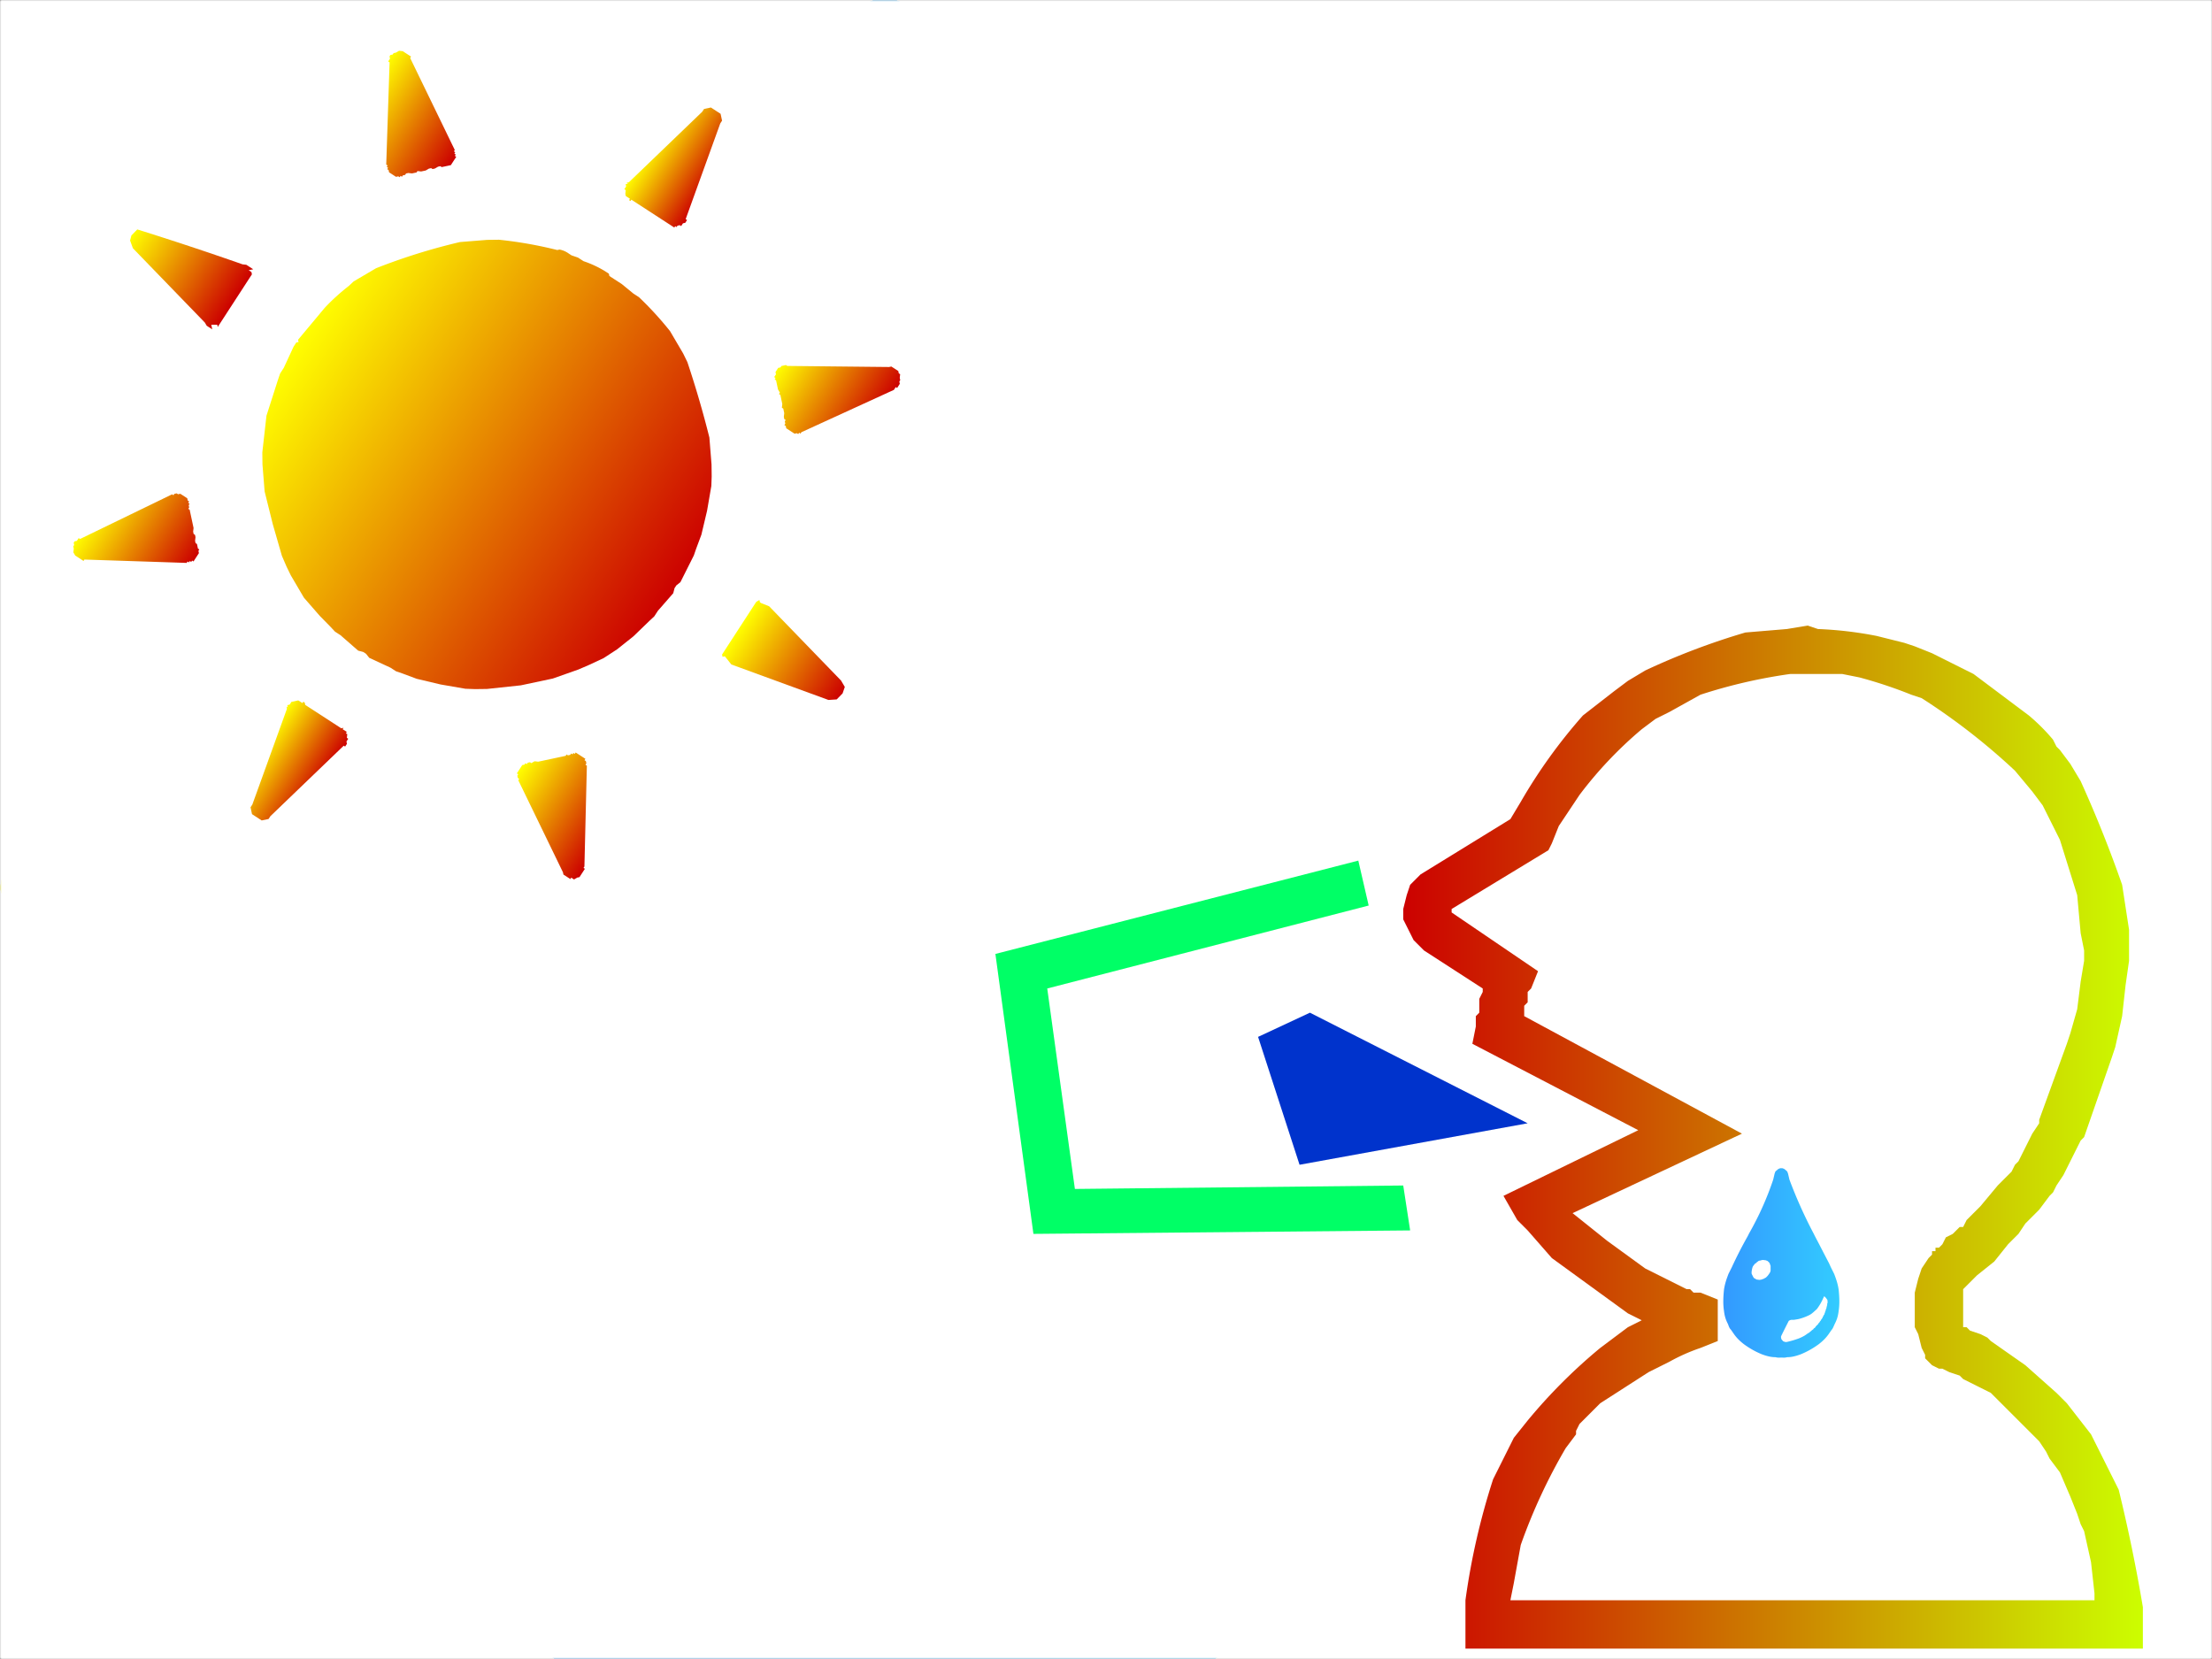 <svg xmlns:xlink="http://www.w3.org/1999/xlink" image-rendering="optimizeSpeed" baseProfile="basic" version="1" xmlns="http://www.w3.org/2000/svg" viewBox="0 0 640 480"><rect x="0" y="0" width="640" height="480" fill="#333333" stroke="none"/><defs><mask id="o"><path fill="#FFF" d="M0 0h640v480H0z"/></mask><linearGradient id="a"><stop offset="0" stop-color="#c00"/><stop offset="1" stop-color="#cf0"/></linearGradient><linearGradient id="b"><stop offset="0" stop-color="#c00"/><stop offset="1" stop-color="#cf0"/></linearGradient><linearGradient id="r" xlink:href="#a" y1="1" x2="1" y2="1"/><linearGradient id="u" xlink:href="#b" y1="1" x2="1" y2="1"/><linearGradient id="c"><stop offset="0" stop-color="#33f"/><stop offset="0" stop-color="#39f"/><stop offset="1" stop-color="#3cf"/><stop offset="1" stop-color="#39f"/><stop offset="1" stop-color="#33f"/></linearGradient><linearGradient id="d" xlink:href="#c" y1="1" x2="1" y2="1"/><symbol id="t" overflow="visible" preserveAspectRatio="none"><path fill="url(#d)" d="M390 268l-5-11-12-23-16-31-10-19-4-8a1251 1251 0 0 1-65-145l-4-17-1-2c0-2-1-3-3-5l-6-5-5-2h-6l-5 2-6 5c-2 2-3 3-3 5l-1 2-4 17a817 817 0 0 1-65 145l-4 8a1140 1140 0 0 0-43 84l-9 18c-4 11-9 23-12 42-2 20-3 39 0 58 2 18 7 28 11 36 3 9 5 12 8 15l9 13c6 8 13 16 26 26 15 11 31 20 48 27 16 6 27 8 37 8 8 2 12 1 16 1s8 1 16-1c10 0 21-2 37-8 17-7 33-16 48-27 13-10 20-18 26-26l9-13c3-3 4-6 8-15 4-8 9-18 11-36 3-19 2-38 0-58-3-19-8-31-12-42l-9-18c-1-3 0-1 0 0zm-11 104v2l-1 3v2l-1 1v1l-1 2v2l-1 2-1 2v2l-1 1v1l-1 3-1 1-1 1v1l-1 2-1 1v1l-1 2-2 3-1 1v1h-1v2l-2 1v1l-1 1-1 2-2 2-1 1v1l-1 1-1 1-2 2a18 18 0 0 0-2 2l-1 1-1 2-1 1-1 1-2 1-2 3-2 1-1 1-1 1h-1v1h-1v1l-2 1-3 3-3 1v1h-1l-1 1h-1v1h-1l-1 1-1 1h-1l-1 1a113 113 0 0 1-16 8 252 252 0 0 1-34 10h-3l-6-2-5-6-1-6 1-3a2927 2927 0 0 1 20-40 15 15 0 0 1 7-3h7l12-2a142 142 0 0 0 30-11l5-3 5-4 10-9a141 141 0 0 0 17-29l3-6 6 6v1l2 2 1 3v7l-1 1v5l-1 1zm-169-74l-1 1h-2l-1 1h-1s1 0 0 0l-2 1-6 1-8-1-5-3-2-1-2-3-4-8c-1-4 0-9 1-14 1-4 2-7 4-9l3-4 1-1 2-1a28 28 0 0 1 6-5l1-1 2-1h2l3-1 5-1 8 1 5 2 2 2 3 3 3 8v13c-1 5-3 7-5 10l-3 4-2 2-3 3-3 1v1c-1 0-1 0 0 0h-1z"/></symbol><linearGradient id="e"><stop offset="0" stop-color="#ff0"/><stop offset="1" stop-color="#c00"/></linearGradient><linearGradient id="f" xlink:href="#e" x2="1"/><linearGradient id="g" xlink:href="#e" x2="1"/><linearGradient id="h" xlink:href="#e" x2="1"/><linearGradient id="i" xlink:href="#e" x2="1"/><linearGradient id="j" xlink:href="#e" y1="1" x2="1" y2="1"/><linearGradient id="k" xlink:href="#e" x2="1"/><linearGradient id="l" xlink:href="#e" x2="1"/><linearGradient id="m" xlink:href="#e" x2="1"/><linearGradient id="n" xlink:href="#e" x2="1"/><symbol id="s" overflow="visible" preserveAspectRatio="none"><path fill="url(#f)" d="M242 75v-1h31v-1h1v-1l1-1h1v-2l1-1v-2h-1L262 6V4l-1-1-1-1-1-1h-3-4l-1 1-1 1-1 1v2l-14 60-1 1h1l-1 1 1 1v2h1l1 2 1 1h3v1h1z"/><path fill="url(#g)" d="M106 137h1v1h1v1h1l1 1h5l1-1h1v-1h1v-1l1-1v-1l1-1 2-1 1-1 1-1v-1l2-1 2-2 1-2 1-1h1l1-1 1-2 1-1h1l1-1 1-1 1-1 1-1v-6h-1v-1h-1v-1h-1v-1L83 75v-1h-6l-2 1-1 2-1 1v1l-1 1v1l1 1v2h1l32 53z"/><path fill="url(#h)" d="M394 137v1h1l1 1h6l1-1h1v-1 1-1h1v-1 1-1l33-52v-2h1v-3l-1-1v-1l-1-1-1-2h-1l-1-1h-5l-1 1-52 33h-1l-1 1-1 1v1l-1 1v3l1 1v2h1v1h1l1 1 1 1 1 1 1 1 2 1v1h1l2 2 2 2 1 2h1l1 1 1 1 1 2 1 1h1v1l1 1z"/><path fill="url(#i)" d="M406 376h-1v-1l-1-1h-1v-1h-7v1h-1v1h-1 1-1v1l-1 1h-1v1l-2 2-1 1-1 1-2 2-2 2-2 2-1 1-1 1-2 1-1 2h-1l-1 1v1h-1v1l-1 1v6h1v1l1 1h1v1l53 32 1 1h5v-1h2l1-2 1-1v-6h-1v-1l-32-52z"/><path fill="url(#j)" d="M507 249l-61-14-5 1h-1l-1-1-1 2v38l1 1 1-1 6 2 61-14 4-3 1-5-1-4-4-2z"/><path fill="url(#k)" d="M117 374v-1h-1l-1-1h-5l-1 1h-1l-1 1v1h-1l-32 53h-1v2l-1 1v1l1 1v1l1 1 1 2 2 1h6v-1l53-32v-1h1v-1h1v-1h1v-6l-1-1v-1h-1l-1-1-1-1h-1l-1-1-1-2-1-1h-1l-1-1-1-2-2-2-1-1-1-1-1-1-1-1-2-2h-1v-1l-1-1v-1h-1z"/><path fill="url(#l)" d="M269 438v-1 1h-19-7l-1-1h-1v1h-3l-1 1-1 1-1 1v2l-1 1 1 1h-1l1 1 14 60v2l1 1 1 1 1 1h7l1-1 1-1 1-1v-2l14-60h1v-2l-1-1v-2h-1l-1-2h-1v-1h-3v-1l-1 1z"/><path fill="url(#m)" d="M70 276l3-2 1 1v-38l-1-1h-2l1-1 1-1h-5l-2 1a1971 1971 0 0 0-65 17l-1 5 1 3 4 3 61 14 2 1h4c1 0 0 0 0 0l-1-1-1-1z"/><path fill="url(#n)" d="M256 120l-1-1h-3a64 64 0 0 0-14 2h-4l-4 1h-2a14 14 0 0 0-6 1l-1 1a251 251 0 0 0-33 14l-6 4-13 10a367 367 0 0 0-34 41l-6 12-1 2-1 4a126 126 0 0 0-5 19l-3 25 1 1-1 1v3l1 7 1 7v4l1 4 6 22 10 20 4 6 10 13 15 14 15 13 6 4 5 3 14 7 14 4 9 2 4 1h4l7 1 7 1 3-1h2l3 1 7-1 7-1h4l4-1 9-2 14-5 14-6 5-3 6-4 16-13 14-14 10-13 4-6 5-8 4-9 4-12 3-13 1-4v-4l1-7 1-7-1-3v-2l1-3-1-9-1-9-1-4-2-9-5-14-6-14-3-5-4-6-10-13a610 610 0 0 0-36-31l-5-3-14-7a201 201 0 0 0-27-7h-4l-9-1h-9z"/></symbol></defs><g mask="url(#o)"><path fill="#fff" d="M0 0h640v480H0z"><animate id="q" begin="0s;p.click" dur="29999s" attributeName="visibility" from="visible" to="visible"/></path><g><set fill="freeze" begin="q.begin" attributeName="visibility" to="visible"/><set fill="freeze" begin="q.begin+10.00s" attributeName="visibility" to="hidden"/><use xlink:href="#s"><set fill="freeze" begin="q.begin" attributeName="display" to="inline"/><animateTransform fill="freeze" begin="q.begin+0.00s" dur="2.00s" attributeName="transform" type="translate" from="141.125,134.062" to="140.812,134.125"/><animateTransform fill="freeze" begin="q.begin+0.00s" dur="2.00s" attributeName="transform" type="scale" from="0.504,0.504" to="0.478,0.478" additive="sum"/><animateTransform fill="freeze" begin="q.begin+0.00s" dur="2.00s" attributeName="transform" type="rotate" from="0" to="33" additive="sum"/><animateTransform fill="freeze" begin="q.begin+0.00s" dur="2.00s" attributeName="transform" type="translate" from="-256,-255.938" to="-256,-255.938" additive="sum"/><set fill="freeze" begin="q.begin+2.00s" attributeName="display" to="none"/></use><use xlink:href="#s"><set fill="freeze" begin="q.begin" attributeName="display" to="none"/><set fill="freeze" begin="q.begin+2.00s" attributeName="display" to="inline"/><animateTransform begin="q.begin+2.00s" dur="2.00s" attributeName="transform" type="translate" from="140.812,134.125" to="141.125,134.062"/><animateTransform begin="q.begin+2.00s" dur="2.00s" attributeName="transform" type="scale" from="0.478,0.478" to="0.504,0.504" additive="sum"/><animateTransform begin="q.begin+2.00s" dur="2.00s" attributeName="transform" type="rotate" from="33" to="0" additive="sum"/><animateTransform begin="q.begin+2.00s" dur="2.00s" attributeName="transform" type="translate" from="-256,-255.938" to="-256,-255.938" additive="sum"/><set fill="freeze" begin="q.begin+4.00s" attributeName="display" to="none"/></use><use xlink:href="#s"><set fill="freeze" begin="q.begin" attributeName="display" to="none"/><set fill="freeze" begin="q.begin+4.00s" attributeName="display" to="inline"/><animateTransform fill="freeze" begin="q.begin+4.00s" dur="2.00s" attributeName="transform" type="translate" from="141.125,134.062" to="140.812,134.125"/><animateTransform fill="freeze" begin="q.begin+4.00s" dur="2.00s" attributeName="transform" type="scale" from="0.504,0.504" to="0.478,0.478" additive="sum"/><animateTransform fill="freeze" begin="q.begin+4.00s" dur="2.00s" attributeName="transform" type="rotate" from="0" to="33" additive="sum"/><animateTransform fill="freeze" begin="q.begin+4.00s" dur="2.00s" attributeName="transform" type="translate" from="-256,-255.938" to="-256,-255.938" additive="sum"/><set fill="freeze" begin="q.begin+6.00s" attributeName="display" to="none"/></use><use xlink:href="#s"><set fill="freeze" begin="q.begin" attributeName="display" to="none"/><set fill="freeze" begin="q.begin+6.00s" attributeName="display" to="inline"/><animateTransform begin="q.begin+6.00s" dur="2.00s" attributeName="transform" type="translate" from="140.812,134.125" to="141.125,134.062"/><animateTransform begin="q.begin+6.00s" dur="2.00s" attributeName="transform" type="scale" from="0.478,0.478" to="0.504,0.504" additive="sum"/><animateTransform begin="q.begin+6.00s" dur="2.00s" attributeName="transform" type="rotate" from="33" to="0" additive="sum"/><animateTransform begin="q.begin+6.00s" dur="2.00s" attributeName="transform" type="translate" from="-256,-255.938" to="-256,-255.938" additive="sum"/><set fill="freeze" begin="q.begin+8.00s" attributeName="display" to="none"/></use><use xlink:href="#s"><set fill="freeze" begin="q.begin" attributeName="display" to="none"/><set fill="freeze" begin="q.begin+8.00s" attributeName="display" to="inline"/><animateTransform begin="q.begin+8.00s" dur="2.00s" attributeName="transform" type="translate" from="141.125,134.062" to="140.812,134.125"/><animateTransform begin="q.begin+8.00s" dur="2.00s" attributeName="transform" type="scale" from="0.504,0.504" to="0.478,0.478" additive="sum"/><animateTransform begin="q.begin+8.00s" dur="2.00s" attributeName="transform" type="rotate" from="0" to="33" additive="sum"/><animateTransform begin="q.begin+8.00s" dur="2.00s" attributeName="transform" type="translate" from="-256,-255.938" to="-256,-255.938" additive="sum"/><set fill="freeze" begin="q.begin+10.00s" attributeName="display" to="none"/></use><use xlink:href="#t"><set fill="freeze" begin="q.begin" attributeName="display" to="inline"/><animateTransform fill="freeze" begin="q.begin+0.00s" dur="2.00s" attributeName="transform" type="translate" from="508,276.938" to="515,365"/><animateTransform fill="freeze" begin="q.begin+0.00s" dur="2.00s" attributeName="transform" type="scale" from="0.107,0.107" to="0.107,0.107" additive="sum"/><animateTransform fill="freeze" begin="q.begin+0.00s" dur="2.00s" attributeName="transform" type="translate" from="-256,-256" to="-256,-256" additive="sum"/><set fill="freeze" begin="q.begin+2.00s" attributeName="display" to="none"/></use><use xlink:href="#t"><set fill="freeze" begin="q.begin" attributeName="display" to="none"/><set fill="freeze" begin="q.begin+2.00s" attributeName="display" to="inline"/><animateTransform begin="q.begin+2.00s" dur="2.00s" attributeName="transform" type="translate" from="515,365" to="508,276.938"/><animateTransform begin="q.begin+2.00s" dur="2.00s" attributeName="transform" type="scale" from="0.107,0.107" to="0.107,0.107" additive="sum"/><animateTransform begin="q.begin+2.00s" dur="2.00s" attributeName="transform" type="translate" from="-256,-256" to="-256,-256" additive="sum"/><set fill="freeze" begin="q.begin+4.00s" attributeName="display" to="none"/></use><use xlink:href="#t"><set fill="freeze" begin="q.begin" attributeName="display" to="none"/><set fill="freeze" begin="q.begin+4.00s" attributeName="display" to="inline"/><animateTransform fill="freeze" begin="q.begin+4.00s" dur="2.00s" attributeName="transform" type="translate" from="508,276.938" to="515,365"/><animateTransform fill="freeze" begin="q.begin+4.00s" dur="2.00s" attributeName="transform" type="scale" from="0.107,0.107" to="0.107,0.107" additive="sum"/><animateTransform fill="freeze" begin="q.begin+4.00s" dur="2.00s" attributeName="transform" type="translate" from="-256,-256" to="-256,-256" additive="sum"/><set fill="freeze" begin="q.begin+6.00s" attributeName="display" to="none"/></use><use xlink:href="#t"><set fill="freeze" begin="q.begin" attributeName="display" to="none"/><set fill="freeze" begin="q.begin+6.00s" attributeName="display" to="inline"/><animateTransform begin="q.begin+6.00s" dur="2.00s" attributeName="transform" type="translate" from="515,365" to="508,276.938"/><animateTransform begin="q.begin+6.00s" dur="2.00s" attributeName="transform" type="scale" from="0.107,0.107" to="0.107,0.107" additive="sum"/><animateTransform begin="q.begin+6.00s" dur="2.00s" attributeName="transform" type="translate" from="-256,-256" to="-256,-256" additive="sum"/><set fill="freeze" begin="q.begin+8.00s" attributeName="display" to="none"/></use><use xlink:href="#t"><set fill="freeze" begin="q.begin" attributeName="display" to="none"/><set fill="freeze" begin="q.begin+8.00s" attributeName="display" to="inline"/><animateTransform begin="q.begin+8.00s" dur="2.00s" attributeName="transform" type="translate" from="508,276.938" to="515,365"/><animateTransform begin="q.begin+8.00s" dur="2.00s" attributeName="transform" type="scale" from="0.107,0.107" to="0.107,0.107" additive="sum"/><animateTransform begin="q.begin+8.00s" dur="2.00s" attributeName="transform" type="translate" from="-256,-256" to="-256,-256" additive="sum"/><set fill="freeze" begin="q.begin+10.00s" attributeName="display" to="none"/></use><use xlink:href="#t"><set fill="freeze" begin="q.begin" attributeName="display" to="inline"/><animateTransform fill="freeze" begin="q.begin+0.00s" dur="2.00s" attributeName="transform" type="translate" from="563.875,268.938" to="555,324"/><animateTransform fill="freeze" begin="q.begin+0.00s" dur="2.00s" attributeName="transform" type="scale" from="0.081,0.081" to="0.081,0.081" additive="sum"/><animateTransform fill="freeze" begin="q.begin+0.00s" dur="2.00s" attributeName="transform" type="translate" from="-256,-256" to="-256,-256" additive="sum"/><set fill="freeze" begin="q.begin+2.00s" attributeName="display" to="none"/></use><use xlink:href="#t"><set fill="freeze" begin="q.begin" attributeName="display" to="none"/><set fill="freeze" begin="q.begin+2.00s" attributeName="display" to="inline"/><animateTransform begin="q.begin+2.00s" dur="2.00s" attributeName="transform" type="translate" from="555,324" to="563.875,268.938"/><animateTransform begin="q.begin+2.00s" dur="2.00s" attributeName="transform" type="scale" from="0.081,0.081" to="0.081,0.081" additive="sum"/><animateTransform begin="q.begin+2.00s" dur="2.00s" attributeName="transform" type="translate" from="-256,-256" to="-256,-256" additive="sum"/><set fill="freeze" begin="q.begin+4.00s" attributeName="display" to="none"/></use><use xlink:href="#t"><set fill="freeze" begin="q.begin" attributeName="display" to="none"/><set fill="freeze" begin="q.begin+4.00s" attributeName="display" to="inline"/><animateTransform fill="freeze" begin="q.begin+4.00s" dur="2.00s" attributeName="transform" type="translate" from="563.875,268.938" to="555,324"/><animateTransform fill="freeze" begin="q.begin+4.00s" dur="2.00s" attributeName="transform" type="scale" from="0.081,0.081" to="0.081,0.081" additive="sum"/><animateTransform fill="freeze" begin="q.begin+4.00s" dur="2.00s" attributeName="transform" type="translate" from="-256,-256" to="-256,-256" additive="sum"/><set fill="freeze" begin="q.begin+6.00s" attributeName="display" to="none"/></use><use xlink:href="#t"><set fill="freeze" begin="q.begin" attributeName="display" to="none"/><set fill="freeze" begin="q.begin+6.00s" attributeName="display" to="inline"/><animateTransform begin="q.begin+6.00s" dur="2.00s" attributeName="transform" type="translate" from="555,324" to="563.875,268.938"/><animateTransform begin="q.begin+6.00s" dur="2.00s" attributeName="transform" type="scale" from="0.081,0.081" to="0.081,0.081" additive="sum"/><animateTransform begin="q.begin+6.00s" dur="2.00s" attributeName="transform" type="translate" from="-256,-256" to="-256,-256" additive="sum"/><set fill="freeze" begin="q.begin+8.00s" attributeName="display" to="none"/></use><use xlink:href="#t"><set fill="freeze" begin="q.begin" attributeName="display" to="none"/><set fill="freeze" begin="q.begin+8.00s" attributeName="display" to="inline"/><animateTransform begin="q.begin+8.00s" dur="2.00s" attributeName="transform" type="translate" from="563.875,268.938" to="555,324"/><animateTransform begin="q.begin+8.00s" dur="2.00s" attributeName="transform" type="scale" from="0.081,0.081" to="0.081,0.081" additive="sum"/><animateTransform begin="q.begin+8.00s" dur="2.00s" attributeName="transform" type="translate" from="-256,-256" to="-256,-256" additive="sum"/><set fill="freeze" begin="q.begin+10.00s" attributeName="display" to="none"/></use></g><g><set fill="freeze" begin="q.begin" attributeName="visibility" to="hidden"/><set fill="freeze" begin="q.begin+10.00s" attributeName="visibility" to="visible"/><set fill="freeze" begin="q.begin+11.00s" attributeName="visibility" to="hidden"/><use xlink:href="#s" transform="scale(.478 .478) rotate(33 233 334)"><set fill="freeze" begin="q.begin" attributeName="display" to="none"/><set fill="freeze" begin="q.begin+10.00s" attributeName="display" to="inline"/><set fill="freeze" begin="q.begin+11.00s" attributeName="display" to="none"/></use><use xlink:href="#t" transform="matrix(.107 0 0 .107 488 338)"><set fill="freeze" begin="q.begin" attributeName="display" to="none"/><set fill="freeze" begin="q.begin+10.00s" attributeName="display" to="inline"/><set fill="freeze" begin="q.begin+11.00s" attributeName="display" to="none"/></use><use xlink:href="#t" transform="translate(534 303) scale(.081)"><set fill="freeze" begin="q.begin" attributeName="display" to="none"/><set fill="freeze" begin="q.begin+10.00s" attributeName="display" to="inline"/><set fill="freeze" begin="q.begin+11.00s" attributeName="display" to="none"/></use></g></g><g id="p" mask="url(#o)"><path fill="#fff" d="M0 0h640v480H0z"/><path fill="url(#u)" d="M611 427l-1-2-5-10-7-9-3-3-9-8-10-7-1-1-2-1-3-1-1-1h-1v-11l1-1 1-1 2-2 5-4 4-5 1-1 2-2 2-3 4-4 3-4 1-1 1-2 2-3 3-6 2-4 1-1 8-23 1-3 2-9 1-9 1-7v-9l-2-13a362 362 0 0 0-12-30l-3-5-3-4-1-1-1-2a56 56 0 0 0-7-7l-16-12-12-6-5-2-3-1-8-2a109 109 0 0 0-17-2l-3-1-6 1-12 1a203 203 0 0 0-29 11l-5 3-4 3-9 7a153 153 0 0 0-18 25l-3 5-26 16-1 1-2 2-1 3-1 4v2-1 2l1 2 2 4 2 2 1 1 17 11v1l-1 2v4l-1 1v3l-1 5 48 25-39 19 4 7 3 3 7 8 11 8 11 8 4 2-4 2-8 6a156 156 0 0 0-21 21l-4 5-6 12a202 202 0 0 0-8 35v14h196v-12a468 468 0 0 0-7-34l-2-4zm-171 20a162 162 0 0 1 13-28l3-4v-1l1-2 3-3 2-2 1-1 14-9 2-1 4-2a54 54 0 0 1 9-4l5-2v-12l-5-2h-2l-1-1h-1l-4-2-8-4-11-8-10-8 49-23-63-34v-3l1-1v-3l1-1 2-5-25-17v-1l28-17 1-2 2-5 6-9a116 116 0 0 1 18-19l4-3 4-2 9-5a151 151 0 0 1 26-6h15l5 1a131 131 0 0 1 15 5l3 1a186 186 0 0 1 27 21l5 6 3 4 5 10 5 16 1 11 1 5v3l-1 6-1 8-2 7-1 3-8 22v1l-2 3-2 4-2 4-1 1-1 2-4 4-5 6-4 4-1 2h-1l-2 2-2 1-1 2-1 1h-1v1h-1v1l-1 1-2 3-1 3-1 4v10l1 2 1 4 1 2v1l2 2 2 1h1l2 1 3 1 1 1 2 1 6 3 7 7 7 7 2 3 1 2 3 4 3 7 2 5 1 3 1 2 2 9 1 9v2H437l1-5 2-11z"/><path fill="#0f6" d="M311 344l-8-58 93-24-3-13-105 27 11 81 109-1-2-13-95 1z"/><path fill="#03c" d="M364 300l12 37 66-12-63-32-15 7z"/><use xlink:href="#s" transform="scale(.478 .478) rotate(33 233 334)"/><use xlink:href="#t" transform="matrix(.107 0 0 .107 488 338)"/><use xlink:href="#t" transform="translate(534 303) scale(.081)"/><set fill="freeze" begin="0s;click" attributeName="display" to="none"/><set begin="11.00s;click+11.00s" attributeName="display" to="inline"/></g></svg>